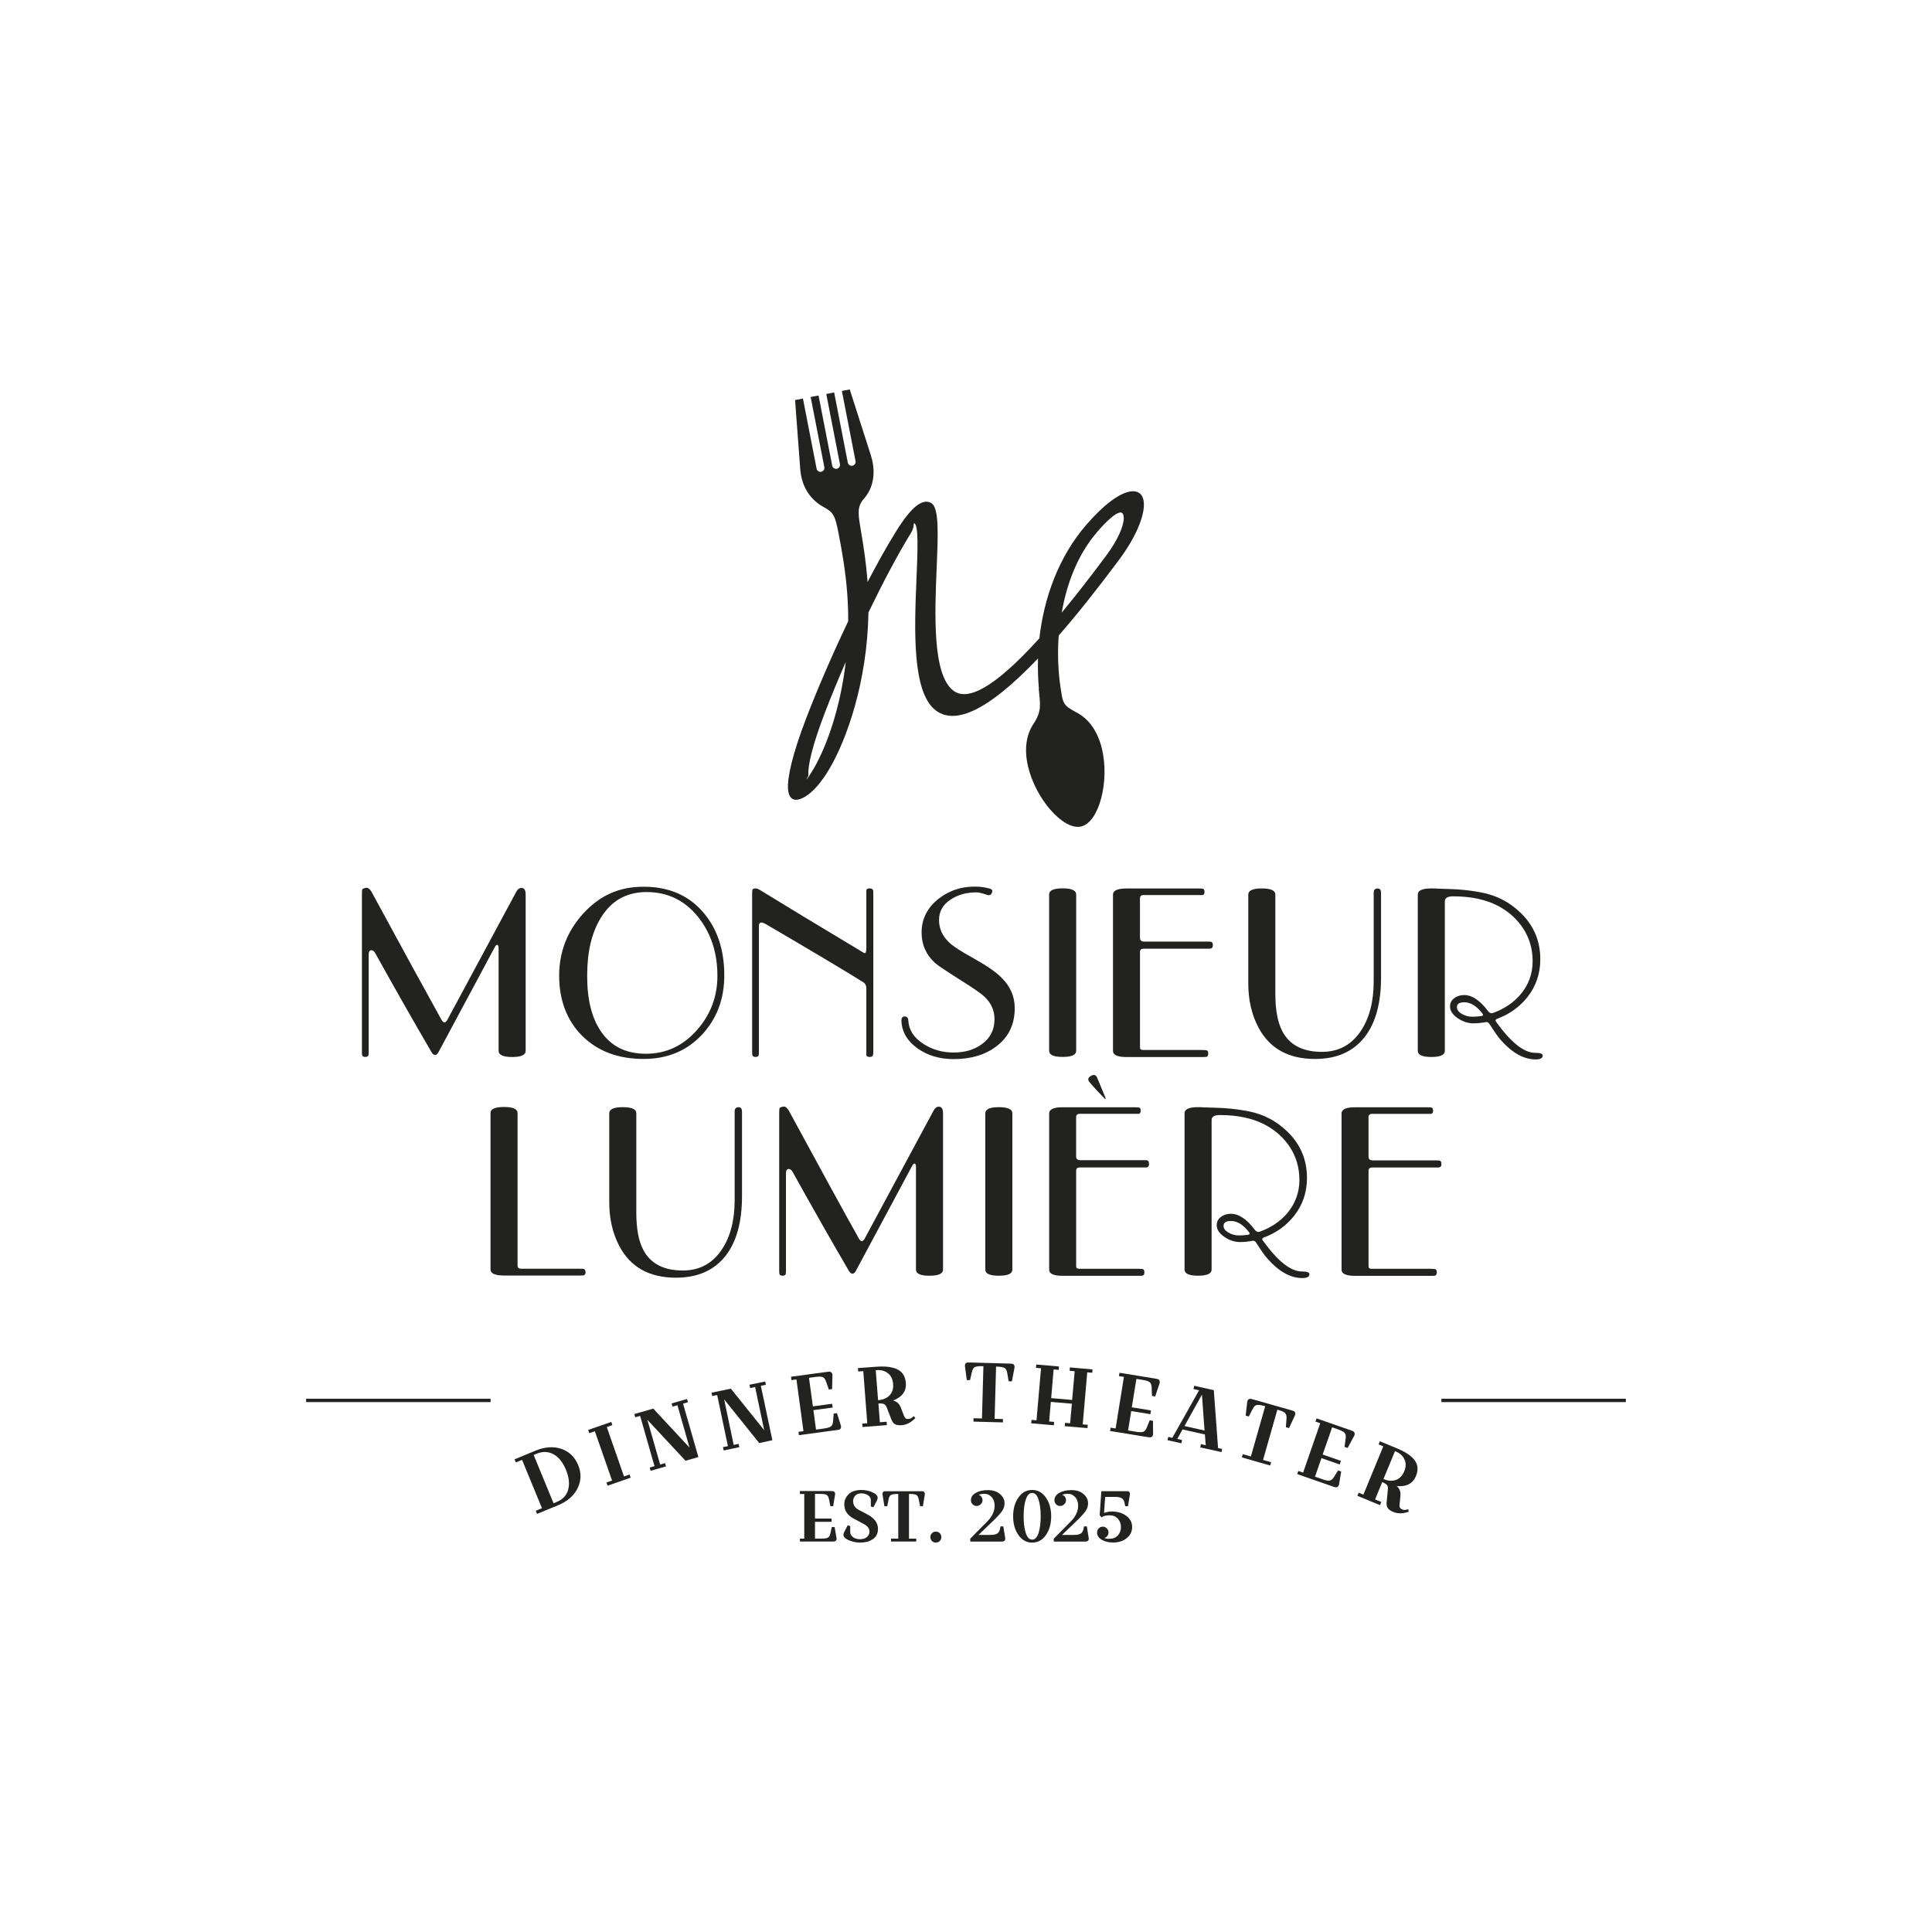 <?xml version="1.0" encoding="UTF-8"?>
<svg id="Ebene_1" xmlns="http://www.w3.org/2000/svg" version="1.1" viewBox="0 0 707 707">
  <!-- Generator: Adobe Illustrator 30.0.0, SVG Export Plug-In . SVG Version: 2.1.1 Build 123)  -->
  <defs>
    <style>
      .st0 {
        fill: #222221;
      }
    </style>
  </defs>
  <g>
    <g>
      <path class="st0" d="M135.9,347.72c-.66,0-.98.53-.98,1.61v35.19c0,.9,0,1.43-.08,1.61-.13.42-.5.64-1.16.64s-1.06-.21-1.16-.64c-.05-.13-.08-.66-.08-1.61v-57.34c0-.95.05-1.53.13-1.72s.45-.37,1.11-.53c.85-.24,1.61.26,2.33,1.53,11.67,21.51,20.16,37.04,25.48,46.59.37.71.74,1.08,1.16,1.08.37,0,.71-.32,1.08-.98l25.22-46.86c.48-.9,1.11-1.35,1.88-1.35,1.03,0,1.53.82,1.53,2.43v57.18c0,1.51-1.64,2.25-4.95,2.25s-4.95-.74-4.95-2.25v-37.44c0-.9-.19-1.35-.53-1.35-.29,0-.61.29-.9.9-13.04,24.37-19.92,37.2-20.64,38.5-.37.61-.74.9-1.16.9-.48,0-.93-.37-1.35-1.08-6.64-11.38-13.49-23.44-20.56-36.17-.42-.71-.9-1.08-1.43-1.08"/>
      <path class="st0" d="M262.53,357.11c0,7.65-2.54,14.31-7.62,19.98-5.08,5.69-11.25,8.52-18.5,8.52s-12.54-2.59-16.25-7.81c-3.55-4.97-5.29-11.85-5.29-20.69s1.64-15.72,4.95-21.17c3.84-6.32,9.42-9.5,16.78-9.5,7.78,0,14.13,3.1,19.02,9.31,4.6,5.85,6.91,12.97,6.91,21.33M265.05,356.93c0-9.55-2.67-17.36-7.99-23.39-5.32-6.03-12.52-9.05-21.54-9.05s-16.01,3.23-21.96,9.68c-5.95,6.46-8.94,14.1-8.94,22.94s2.83,16.43,8.49,22.01c5.66,5.58,13.12,8.39,22.41,8.39,8.68,0,15.77-2.94,21.27-8.78s8.26-13.12,8.26-21.78"/>
      <path class="st0" d="M276.48,325.1c-.66,0-1.06.21-1.16.64-.05.19-.08.71-.08,1.61v57.18c0,.95.03,1.51.08,1.61.13.42.5.64,1.16.64s1.03-.21,1.16-.64c.05-.19.08-.71.08-1.61v-45.7c0-.85.29-1.24.9-1.24.42,0,.93.19,1.53.53,17.25,10.08,29.21,17.23,35.85,21.38.69.48,1.03,1.19,1.03,2.17v24.47c.13.42.53.64,1.22.64s1.08-.21,1.22-.64c.05-.19.11-.71.11-1.61v-57.18c0-.9,0-1.43-.11-1.61-.13-.42-.53-.64-1.22-.64s-1.08.21-1.22.64v21.19c0,1.24-.21,1.88-.61,1.88-.11,0-.56-.24-1.3-.71-16.03-9.63-28.26-17.01-36.62-22.17-.85-.53-1.53-.82-2.06-.82"/>
      <path class="st0" d="M337.81,381.93c3.23,2.14,6.93,3.23,11.14,3.23s7.51-1.01,10.32-3.04c3.12-2.22,4.66-5.27,4.66-9.15,0-3.18-1.22-5.93-3.68-8.26-1.14-1.08-3.89-2.99-8.26-5.74-5.69-3.6-8.94-5.77-9.79-6.56-3.28-2.99-4.95-6.69-4.95-11.14,0-5.08,2.17-9.26,6.46-12.57,4.13-3.1,8.92-4.52,14.37-4.21,1.14.05,2.46.26,3.94.64.85.19,1.19.58,1.08,1.16-.24,1.14-.9,1.53-1.98,1.16-1.67-.58-2.94-.9-3.76-.9-3.65,0-6.8.87-9.42,2.59-2.88,1.85-4.31,4.37-4.31,7.54s1.24,5.87,3.76,8.26c1.38,1.32,4.07,3.07,8.07,5.29,5.4,2.99,9.08,5.5,11.03,7.54,3.23,3.18,4.84,6.88,4.84,11.14,0,5.98-2.25,10.66-6.75,14-4.07,3.12-9.29,4.66-15.61,4.66-5.16,0-9.55-1.32-13.23-3.94-3.68-2.62-5.64-5.93-5.87-9.87-.05-1.19.32-1.8,1.16-1.8s1.3.48,1.35,1.43c.19,3.47,1.98,6.32,5.4,8.52"/>
      <path class="st0" d="M393.82,384.52v-57.18c0-1.51-1.64-2.25-4.95-2.25s-4.95.74-4.95,2.25v57.18c0,1.51,1.64,2.25,4.95,2.25s4.95-.74,4.95-2.25"/>
      <path class="st0" d="M417.16,343.14v-14.37c0-.85.45-1.24,1.35-1.24h21.64c.42-.11.64-.5.64-1.16s-.21-1.06-.64-1.16c-.19-.05-.71-.08-1.61-.08h-26.3c-3.28,0-4.95.74-4.95,2.25v57.18c0,1.51,1.64,2.25,4.95,2.25h27.65c.95,0,1.51,0,1.61-.08.42-.13.64-.5.64-1.16,0-.53-.11-.9-.32-1.08s-.85-.26-1.93-.26h-21.64c-.71,0-1.08-.29-1.08-.9v-35.01c0-.77.45-1.16,1.35-1.16h23.07c.95,0,1.51,0,1.61-.08.42-.13.64-.53.64-1.22s-.21-1.08-.64-1.22c-.19-.05-.71-.08-1.61-.08h-22.89c-1.03,0-1.53-.45-1.53-1.35"/>
      <path class="st0" d="M469.21,377.25c-1.67-3.18-2.51-7.73-2.51-13.6v-36.28c0-1.51-1.64-2.25-4.95-2.25s-4.95.74-4.95,2.25v32.47c0,6.06,1.22,11.4,3.68,16.09,4.07,7.73,10.98,11.59,20.74,11.59,7.96,0,14.02-2.7,18.23-8.1,3.94-5.11,5.93-12.33,5.93-21.7v-30.96c0-1.19-.5-1.75-1.53-1.61-.77.13-1.16.61-1.16,1.43v32.54c0,7.46-1.59,13.52-4.76,18.23-3.41,5.05-8.15,7.57-14.18,7.57-7.06,0-11.91-2.54-14.55-7.65"/>
      <path class="st0" d="M542.21,371.8c-1.19.19-2.35.26-3.49.26-1.32,0-2.57-.34-3.78-1.03-1.19-.69-1.8-1.51-1.8-2.46,0-1.19.9-1.8,2.7-1.8,2.33,0,4.55,1.38,6.64,4.13.37.48.26.77-.26.9M547.5,373.94c-.37-.48-.26-.85.26-1.08,4.55-1.67,8.26-4.31,11.14-7.91,3.18-4,4.76-8.65,4.76-13.92,0-6.64-2.35-12.28-7.09-16.88-4.02-3.94-8.78-6.46-14.37-7.54-2.7-.53-5.72-.93-9.08-1.16-1.14-.05-3.55-.16-7.17-.26-.61-.05-1.32-.08-2.17-.08-3.28,0-4.95.74-4.95,2.25v57.18c0,1.51,1.64,2.25,4.95,2.25s4.95-.74,4.95-2.25v-54.74c0-1.19,1.03-1.8,3.04-1.8,6.4,0,11.83,1.14,16.25,3.41,3.94,2.04,7.06,4.82,9.37,8.33,2.3,3.52,3.47,7.54,3.47,12.04s-1.48,8.68-4.5,12.2c-2.57,2.99-5.93,5.24-10.05,6.72-.66.19-1.22,0-1.72-.64-2.94-3.94-5.87-5.93-8.78-5.93-1.38,0-2.59.37-3.62,1.14-1.06.74-1.56,1.77-1.56,3.04,0,1.56.93,2.99,2.78,4.26s3.78,1.91,5.74,1.91c1.51,0,2.99-.16,4.5-.45.61-.11,1.08.13,1.43.71,1.75,2.75,3.12,4.71,4.13,5.85,4.18,4.74,8.44,7.09,12.75,7.09,1.75,0,2.59-.48,2.59-1.43,0-.66-.93-.98-2.78-.98-4.07,0-8.84-3.78-14.26-11.32"/>
    </g>
    <path class="st0" d="M189.4,463.13c0,.77.45,1.16,1.35,1.16h21.27c.95,0,1.48,0,1.61.08.42.13.64.5.64,1.16s-.21,1.06-.64,1.16c-.19.05-.71.08-1.61.08h-27.57c-3.28,0-4.95-.74-4.95-2.25v-57.18c0-1.51,1.64-2.25,4.95-2.25s4.95.74,4.95,2.25v55.75h0v.03Z"/>
    <path class="st0" d="M235.36,457.29c-1.67-3.18-2.51-7.73-2.51-13.6v-36.28c0-1.51-1.64-2.25-4.95-2.25s-4.95.74-4.95,2.25v32.47c0,6.06,1.22,11.43,3.68,16.09,4.07,7.73,10.98,11.59,20.74,11.59,7.96,0,14.02-2.7,18.23-8.1,3.94-5.11,5.93-12.33,5.93-21.7v-30.96c0-1.19-.5-1.75-1.53-1.61-.77.13-1.16.61-1.16,1.43v32.54c0,7.46-1.59,13.52-4.76,18.2-3.41,5.05-8.15,7.57-14.18,7.57-7.06,0-11.91-2.54-14.55-7.65"/>
    <path class="st0" d="M288.6,427.78c-.66,0-.98.53-.98,1.61v35.19c0,.9-.03,1.43-.08,1.61-.13.42-.5.64-1.16.64s-1.06-.21-1.16-.64c-.05-.11-.08-.66-.08-1.61v-57.34c0-.95.05-1.53.13-1.72.08-.19.48-.37,1.11-.53.85-.24,1.61.26,2.33,1.53,11.67,21.51,20.16,37.04,25.51,46.57.37.71.74,1.08,1.16,1.08.37,0,.71-.32,1.08-.98l25.22-46.86c.48-.9,1.11-1.35,1.88-1.35,1.03,0,1.53.82,1.53,2.43v57.18c0,1.51-1.64,2.25-4.95,2.25s-4.95-.74-4.95-2.25v-37.44c0-.9-.19-1.35-.53-1.35-.29,0-.61.29-.9.9-13.04,24.37-19.92,37.2-20.64,38.5-.37.61-.74.9-1.16.9-.48,0-.93-.37-1.35-1.08-6.64-11.38-13.49-23.42-20.56-36.17-.42-.71-.9-1.08-1.43-1.08"/>
    <path class="st0" d="M370.46,464.59v-57.18c0-1.51-1.64-2.25-4.95-2.25s-4.95.74-4.95,2.25v57.18c0,1.51,1.64,2.25,4.95,2.25s4.95-.74,4.95-2.25"/>
    <path class="st0" d="M404.14,401.93c.24.24.4.32.45.26.05-.05,0-.24-.08-.53-.37-.85-1.38-3.28-3.04-7.36-.48-1.03-1.24-1.19-2.33-.53-1.03.61-1.16,1.35-.45,2.25,1.75,2.04,3.57,4.02,5.48,5.93M420.47,425.85c0-.69-.21-1.08-.64-1.22-.19-.05-.71-.08-1.61-.08h-22.89c-1.03,0-1.53-.45-1.53-1.35v-14.37c0-.85.45-1.24,1.35-1.24h21.64c.42-.13.64-.5.64-1.16s-.21-1.06-.64-1.16c-.19-.05-.71-.08-1.61-.08h-26.3c-3.28,0-4.95.74-4.95,2.25v57.18c0,1.51,1.64,2.25,4.95,2.25h27.65c.95,0,1.51,0,1.61-.08.42-.11.64-.5.64-1.16,0-.53-.11-.9-.32-1.08s-.85-.26-1.93-.26h-21.64c-.71,0-1.08-.29-1.08-.9v-35.01c0-.77.45-1.16,1.35-1.16h23.07c.95,0,1.51,0,1.61-.08.42-.13.64-.53.64-1.22"/>
    <path class="st0" d="M456.82,451.84c-1.19.19-2.35.26-3.49.26-1.32,0-2.57-.34-3.78-1.03-1.19-.69-1.8-1.51-1.8-2.46,0-1.19.9-1.8,2.7-1.8,2.33,0,4.55,1.38,6.64,4.13.37.48.26.77-.26.9M462.12,453.98c-.37-.48-.26-.85.26-1.08,4.55-1.67,8.26-4.31,11.14-7.91,3.18-4,4.76-8.65,4.76-13.92,0-6.64-2.35-12.28-7.09-16.88-4.02-3.94-8.78-6.46-14.37-7.54-2.7-.53-5.72-.93-9.08-1.16-1.14-.05-3.52-.16-7.17-.26-.61-.05-1.32-.08-2.14-.08-3.28,0-4.95.74-4.95,2.25v57.18c0,1.51,1.64,2.25,4.95,2.25s4.95-.74,4.95-2.25v-54.74c0-1.19,1.03-1.8,3.04-1.8,6.4,0,11.83,1.14,16.25,3.41,3.94,2.04,7.06,4.82,9.37,8.33,2.3,3.52,3.47,7.54,3.47,12.04s-1.51,8.68-4.5,12.2c-2.57,2.99-5.93,5.24-10.05,6.72-.66.19-1.22,0-1.72-.64-2.94-3.94-5.87-5.93-8.81-5.93-1.38,0-2.59.37-3.62,1.14-1.03.74-1.56,1.77-1.56,3.04,0,1.56.93,2.99,2.78,4.26s3.78,1.91,5.74,1.91c1.51,0,2.99-.16,4.5-.45.61-.13,1.08.11,1.43.71,1.75,2.75,3.12,4.71,4.13,5.82,4.18,4.74,8.44,7.09,12.75,7.09,1.75,0,2.59-.48,2.59-1.43,0-.66-.93-.98-2.78-.98-4.07,0-8.84-3.78-14.26-11.32"/>
    <path class="st0" d="M500.8,423.21v-14.37c0-.85.45-1.24,1.35-1.24h21.64c.42-.11.64-.5.64-1.16s-.21-1.06-.64-1.16c-.19-.05-.71-.08-1.61-.08h-26.3c-3.28,0-4.95.74-4.95,2.25v57.18c0,1.51,1.64,2.25,4.95,2.25h27.65c.95,0,1.51,0,1.61-.08.42-.13.64-.5.64-1.16,0-.53-.11-.9-.32-1.08s-.85-.26-1.93-.26h-21.64c-.71,0-1.08-.29-1.08-.9v-35.01c0-.77.45-1.16,1.35-1.16h23.07c.95,0,1.51,0,1.61-.08.42-.13.64-.53.64-1.22s-.21-1.08-.64-1.22c-.19-.05-.71-.08-1.61-.08h-22.89c-1.01,0-1.53-.45-1.53-1.35"/>
    <path class="st0" d="M207.92,545.13c-.58,2.09-1.98,3.6-4.21,4.5l-1.14.48-7.28-17.67,1.14-.48c2.2-.9,4.26-.82,6.17.24,1.91,1.08,3.41,2.96,4.52,5.69s1.38,5.13.79,7.22M211.55,536.08c-1.22-2.94-3.25-4.89-6.11-5.87-2.88-.98-6.03-.77-9.45.64l-7.7,3.18.48,1.14,2.28-.93,7.28,17.67-2.28.95.48,1.14,7.7-3.18c3.41-1.4,5.79-3.47,7.14-6.22,1.35-2.73,1.4-5.56.21-8.49"/>
  </g>
  <polygon class="st0" points="217.68 523.75 223.98 541.8 221.92 542.51 222.34 543.68 230.78 540.74 230.38 539.58 228.35 540.29 222.05 522.22 224.09 521.5 223.69 520.34 215.22 523.28 215.65 524.44 217.68 523.75"/>
  <polygon class="st0" points="243.72 536.61 243.38 535.42 241.58 535.92 236.89 519.55 250.86 534.55 255.57 533.2 249.96 513.65 251.74 513.12 251.39 511.95 245.78 513.57 246.1 514.73 247.9 514.23 252.32 529.73 239.06 515.47 232.13 517.46 232.47 518.65 234.25 518.14 239.51 536.53 237.74 537.04 238.08 538.23 243.72 536.61"/>
  <polygon class="st0" points="270.55 529.57 270.31 528.38 268.49 528.75 264.99 512.08 277.83 528.07 282.64 527.03 278.43 507.14 280.26 506.74 280 505.55 274.25 506.74 274.52 507.96 276.32 507.56 279.65 523.36 267.45 508.17 260.39 509.65 260.63 510.87 262.45 510.5 266.37 529.2 264.57 529.57 264.83 530.79 270.55 529.57"/>
  <g>
    <path class="st0" d="M307.04,523.2c.21-.05.4-.19.56-.42.16-.21.21-.53.16-.93l-1.48-4.71-1.19.16-.24,2.8c-.08.95-.34,1.59-.82,1.91-.48.34-1.35.58-2.67.77l-2.75.37-.95-7.12,7.04-.95-.19-1.38-7.04.95-1.43-10.45,2.14-.29c1.35-.19,2.28-.19,2.83,0,.53.19.95.74,1.27,1.64l1.03,2.94,1.19-.16.13-5.24c-.05-.4-.19-.69-.4-.87-.21-.16-.42-.26-.64-.26s-.56,0-1.01.08l-13.12,1.77.16,1.22,1.83-.24,2.57,18.94-1.83.24.16,1.22,13.73-1.85c.45-.05.77-.13.98-.19"/>
    <path class="st0" d="M325.56,510.6c-1.01,1.03-2.3,1.61-3.92,1.75h-.32l-.85-10.95h.32c1.61-.16,2.99.24,4.13,1.11s1.77,2.2,1.91,3.94-.29,3.12-1.3,4.15M334.98,518.91l-.61-.69c-.66.66-1.27,1.01-1.8,1.03s-.93,0-1.16-.21-.45-.53-.64-1.03l-1.16-3.02c-.53-1.32-1.46-2.14-2.78-2.49,3.33-1.27,4.87-3.41,4.66-6.4-.11-1.3-.45-2.38-1.03-3.23-1.51-2.2-4.76-3.1-9.74-2.73l-6.77.5.11,1.24,1.85-.13,1.46,19.08-1.85.13.11,1.24,8.92-.69-.11-1.24-2.46.19-.53-6.85c.98-.05,1.64,0,2.06.21.4.21.71.58.95,1.16l1.8,4.63c.32.79.77,1.35,1.35,1.61.61.29,1.38.4,2.33.32,1.85-.13,3.52-1.03,5.05-2.65"/>
    <path class="st0" d="M367.6,500.57c.5.29.82.87.98,1.83l.53,3.07h1.19l.98-5.13c0-.42-.08-.71-.26-.93s-.37-.32-.58-.34c-.21,0-.56-.05-1.01-.08l-14.42-.4h-1.01c-.21,0-.42.13-.61.32s-.29.5-.29.9l.69,5.21h1.19l.69-2.99c.21-.93.58-1.51,1.08-1.77.5-.24,1.46-.37,2.8-.32h.32l-.53,19.13-3.1-.08v1.24l10.77.29v-1.24l-3.04-.08.53-19.1h.32c1.35.05,2.28.21,2.78.48"/>
  </g>
  <polygon class="st0" points="399.7 502.35 399.8 501.13 391.52 500.39 391.42 501.63 393.27 501.79 392.34 512.3 384.67 511.63 385.57 501.13 387.42 501.29 387.53 500.05 379.22 499.33 379.11 500.55 380.96 500.71 379.3 519.76 377.47 519.6 377.37 520.84 385.65 521.56 385.75 520.34 383.93 520.18 384.54 513.01 392.24 513.67 391.6 520.84 389.75 520.68 389.64 521.9 397.95 522.61 398.06 521.4 396.21 521.24 397.87 502.19 399.7 502.35"/>
  <path class="st0" d="M420.89,525.98c.21,0,.42-.08.66-.24.21-.16.34-.45.42-.85l-.05-4.95-1.19-.19-1.06,2.62c-.34.87-.79,1.4-1.32,1.59s-1.48.16-2.78-.05l-2.75-.45,1.14-7.09,7.01,1.14.21-1.38-7.01-1.14,1.69-10.4,2.14.34c1.35.21,2.25.5,2.7.85s.69.98.74,1.93l.11,3.12,1.19.19,1.64-4.97c.08-.4,0-.71-.13-.95-.16-.21-.32-.37-.53-.42s-.53-.13-.98-.21l-13.07-2.12-.21,1.22,1.83.29-3.04,18.87-1.83-.29-.19,1.22,13.68,2.22c.45.08.77.11,1.01.11"/>
  <path class="st0" d="M440.82,523.49l-7.36-1.64,6.38-11.51.95,13.15h.03ZM447.25,530.24l-1.51-.34-1.56-21.19-7.17-1.59-.26,1.19,2.04.45-9.79,17.41-1.51-.34-.26,1.19,5.08,1.14.26-1.19-1.75-.4,1.91-3.47,8.2,1.83.29,3.94-1.75-.4-.26,1.19,7.78,1.72.26-1.19v.05h0Z"/>
  <g>
    <path class="st0" d="M470.29,517.16c.4.4.58,1.06.5,2.01l-.24,3.1,1.16.32,2.22-4.76c.11-.4.11-.71,0-.95-.13-.24-.29-.4-.48-.5-.21-.08-.53-.19-.95-.32l-13.89-3.94c-.45-.13-.77-.21-.98-.24s-.45,0-.66.16c-.24.13-.4.4-.53.79l-.61,5.21,1.16.32,1.43-2.78c.42-.85.93-1.32,1.48-1.43.56-.13,1.48,0,2.8.37l.29.08-5.24,18.39-2.96-.85-.34,1.19,10.37,2.96.34-1.19-2.96-.85,5.24-18.39.29.08c1.3.37,2.17.74,2.57,1.14"/>
    <path class="st0" d="M488.73,544.26c.21.05.45,0,.69-.13s.42-.37.56-.77l.82-4.87-1.14-.4-1.48,2.38c-.5.79-1.03,1.24-1.59,1.35-.56.08-1.48-.08-2.75-.53l-2.62-.93,2.35-6.77,6.69,2.33.45-1.32-6.69-2.33,3.47-9.95,2.04.71c1.27.45,2.12.87,2.51,1.3s.53,1.08.4,2.04l-.42,3.1,1.14.4,2.49-4.63c.13-.4.16-.71,0-.95-.11-.24-.26-.42-.45-.53-.19-.11-.5-.24-.93-.37l-12.49-4.34-.4,1.16,1.75.61-6.27,18.07-1.75-.61-.4,1.16,13.07,4.55c.42.16.74.24.95.29"/>
    <path class="st0" d="M513.87,538.41c-.66,1.61-1.67,2.67-3.02,3.15-1.35.48-2.78.4-4.29-.21l-.29-.11,4.21-10.19.29.11c1.51.61,2.57,1.59,3.18,2.88.61,1.3.61,2.75-.08,4.37M518.69,536.82c-.34-2.65-2.86-4.89-7.46-6.8l-6.27-2.59-.48,1.14,1.72.71-7.28,17.67-1.72-.71-.48,1.14,8.28,3.41.48-1.14-2.28-.95,2.62-6.35c.9.4,1.46.77,1.75,1.11.26.37.4.85.32,1.48l-.48,4.95c-.08.85.08,1.53.48,2.06s1.06.95,1.93,1.32c1.72.71,3.6.69,5.72-.08l-.24-.9c-.9.29-1.59.32-2.09.11-.5-.21-.79-.45-.93-.71s-.16-.69-.11-1.22l.32-3.2c.11-1.43-.34-2.57-1.38-3.47,3.55.34,5.9-.87,7.04-3.65.5-1.19.66-2.3.56-3.33"/>
    <path class="st0" d="M380.17,251.99c-.32-3.6-.42-7.3-.32-11.03-19.34,20.27-30.69,24-37.36,19.05-8.84-6.59-7.86-29.9-7.12-47.97.45-10.8.82-19.61-.77-20.56-.45-.26.16,1.32-1.22,3.52-5.03,8.18-10.45,18.5-15.58,29.13-.42,25.27-7.88,46.33-14.26,57.18h0c-2.99,5.11-6.22,8.68-9.02,10.29-3.52,2.01-5.82,1.27-6.14-2.83-.32-4.07,1.48-12.46,6.67-26.01,4-10.4,9.45-23.07,15.35-35.43,0-3.33-.11-6.75-.37-10.24-.56-7.38-1.77-14.9-3.23-22.25-1.27-6.4-1.83-7.33-5.56-9.39-4.1-2.28-7.88-6.64-8.41-13.89l-1.88-25.16,2.88-.56,5,25.67c.16.79.93,1.3,1.69,1.14s1.3-.93,1.14-1.69l-5-25.67,2.88-.56,5,25.67c.16.79.93,1.3,1.69,1.14.79-.16,1.3-.93,1.14-1.69l-5-25.67,2.88-.56,5,25.67c.16.77.93,1.3,1.69,1.14.79-.16,1.3-.93,1.14-1.69l-5-25.67,2.88-.56,7.7,24.03c2.17,6.8.64,12.38-2.43,15.85-2.54,2.88-2.3,5.19-1.32,10.98,1.08,6.3,2.04,12.67,2.49,18.55,0,.37.05.71.08,1.08,3.41-6.56,6.85-12.75,10.19-18.15,5.95-9.71,10.11-12.59,13.18-10.72,2.83,1.75,2.43,11.4,1.93,23.26-.71,17.28-1.64,39.58,6.14,45.38,4.97,3.7,14.37-.32,31.43-19.18,1.67-14.84,7.06-29.79,17.04-41.38,6.59-7.65,11.96-11.4,15.69-12.25,1.91-.42,3.33-.11,4.29.85.85.87,1.27,2.28,1.24,4.07-.08,4.47-2.99,11.77-9.05,19.92-8.23,11.06-15.56,20.24-22.12,27.76,0,.5-.08,1.01-.11,1.53-.32,5.9-.08,11.75.74,17.25.95,6.32.79,6.64,6.27,9.6,3.89,2.12,7.33,6.38,8.94,13.2,2.78,11.8-1.06,26.75-7.62,28.31-6.56,1.53-16.67-10.13-19.45-21.93-1.56-6.64-.48-11.88,1.93-15.53,3.2-4.84,2.51-7.04,1.98-13.02M401.39,194.81c-6.8,7.88-10.95,18.34-12.86,29.37,4.89-5.9,10.29-12.81,16.27-20.85,4.31-5.79,6.38-10.77,6.43-13.68,0-.85-.16-1.48-.48-1.83-.24-.26-.61-.34-1.06-.24-1.51.34-4.26,2.51-8.31,7.2M309.5,242.23c-2.86,6.56-5.45,12.83-7.59,18.44-4.71,12.25-6.32,19.58-6.09,22.91.05.79-1.06,1.83-.61,1.56.26-.16,1.11-1.43,2.46-3.7h0c4.58-7.81,9.79-21.75,11.83-39.21"/>
    <path class="st0" d="M305.4,564.05c.19,0,.34-.13.5-.29.16-.16.24-.42.24-.77l-.71-4.18h-1.03l-.53,2.35c-.19.79-.48,1.3-.9,1.53-.42.24-1.22.34-2.35.34h-2.38v-6.14h6.06v-1.19h-6.06v-9.02h1.85c1.16,0,1.96.11,2.38.34.42.24.71.74.87,1.53l.53,2.62h1.03l.71-4.42c0-.34-.08-.61-.24-.77s-.32-.26-.5-.29-.48-.05-.85-.05h-11.3v1.06h1.59v16.35h-1.59v1.06h11.83c.4,0,.66,0,.85-.05"/>
    <path class="st0" d="M311.14,558.47l-.93-.29-1.27,2.43c-.19.4-.29.74-.29,1.03,0,.77.66,1.43,1.98,2.01,1.32.56,2.7.85,4.1.85,1.91,0,3.47-.42,4.71-1.27,1.24-.85,1.85-2.09,1.85-3.73,0-2.17-1.27-3.94-3.81-5.27l-3.33-1.77c-1.3-.69-1.96-1.75-1.96-3.2,0-.71.26-1.35.77-1.93.5-.56,1.24-.85,2.2-.85s1.77.24,2.49.69c.69.45,1.03,1.08,1.03,1.88v2.22l.93.29,1.27-2.43c.19-.4.29-.71.29-1.03,0-.77-.64-1.46-1.91-2.01-1.27-.56-2.59-.85-4-.85-2.09,0-3.68.53-4.71,1.56-1.06,1.03-1.59,2.28-1.59,3.7,0,2.25,1.14,4,3.39,5.19l3.89,2.09c1.3.71,1.93,1.59,1.93,2.67,0,.85-.32,1.53-.93,2.04-.61.5-1.46.77-2.51.77s-1.91-.26-2.59-.77c-.66-.5-1.01-1.11-1.01-1.8v-2.22h0Z"/>
    <path class="st0" d="M335.3,547.04c.42.24.71.74.87,1.53l.53,2.62h1.03l.71-4.42c0-.34-.08-.61-.24-.77s-.32-.26-.5-.29-.48,0-.85,0h-13.18c-.19,0-.37.13-.5.29-.16.16-.24.42-.24.77l.71,4.42h1.03l.53-2.62c.16-.79.45-1.3.87-1.53s1.22-.34,2.38-.34h.26v16.35h-2.65v1.06h9.23v-1.06h-2.65v-16.35h.26c1.16,0,1.96.11,2.38.34"/>
    <path class="st0" d="M342.47,564.5c.56,0,1.03-.21,1.43-.58.4-.4.58-.87.58-1.43s-.19-1.03-.58-1.43-.87-.58-1.43-.58-1.03.19-1.43.58-.58.87-.58,1.43.19,1.03.58,1.43.87.58,1.43.58"/>
    <path class="st0" d="M367.13,564.05c.19,0,.34-.13.5-.29s.24-.42.24-.77l-.71-4.42h-1.03l-.19.95c-.19.82-.53,1.38-1.03,1.69s-1.32.48-2.46.48h-4.37l4.82-4.63c1.8-1.72,3.04-3.04,3.7-3.94.66-.93,1.01-1.91,1.01-2.96,0-1.38-.58-2.51-1.72-3.47s-2.59-1.4-4.37-1.4-3.25.34-4.45,1.01c-1.19.69-1.77,1.59-1.77,2.7,0,.58.21,1.08.61,1.48.4.42.9.61,1.48.61s1.08-.21,1.51-.64.64-.9.64-1.4-.13-.95-.4-1.3c-.26-.37-.61-.61-1.01-.74.58-.24,1.3-.37,2.09-.37,1.08,0,1.98.42,2.7,1.24s1.06,1.85,1.06,3.12c0,2.04-.9,3.97-2.73,5.79l-6.19,6.27v1.06h11.17c.4,0,.66,0,.85-.05"/>
    <path class="st0" d="M380.83,554.87c0,2.49-.26,4.52-.79,6.14-.53,1.59-1.32,2.41-2.33,2.41s-1.8-.79-2.33-2.41c-.53-1.59-.79-3.65-.79-6.14s.26-4.52.79-6.14,1.32-2.41,2.33-2.41,1.8.79,2.33,2.41c.53,1.61.79,3.65.79,6.14M384.67,554.9c0-2.73-.64-5-1.93-6.88-1.3-1.85-2.96-2.78-5.03-2.78s-3.76.93-5.03,2.78c-1.3,1.85-1.93,4.13-1.93,6.85s.64,5,1.93,6.85c1.3,1.85,2.96,2.78,5.03,2.78s3.76-.93,5.03-2.75,1.93-4.13,1.93-6.85"/>
    <path class="st0" d="M397.69,564.05c.19,0,.34-.13.5-.29s.24-.42.24-.77l-.71-4.42h-1.03l-.19.95c-.19.82-.53,1.38-1.03,1.69s-1.32.48-2.46.48h-4.37l4.82-4.63c1.8-1.72,3.04-3.04,3.7-3.94.66-.93,1.01-1.91,1.01-2.96,0-1.38-.58-2.51-1.72-3.47s-2.59-1.4-4.37-1.4-3.25.34-4.45,1.01c-1.19.69-1.77,1.59-1.77,2.7,0,.58.21,1.08.61,1.48.4.42.9.61,1.48.61s1.08-.21,1.51-.64.64-.9.64-1.4-.13-.95-.4-1.3c-.26-.37-.61-.61-1.01-.74.58-.24,1.3-.37,2.09-.37,1.08,0,1.98.42,2.7,1.24s1.06,1.85,1.06,3.12c0,2.04-.9,3.97-2.73,5.79l-6.19,6.27v1.06h11.17c.4,0,.66,0,.85-.05"/>
    <path class="st0" d="M403.03,545.63l-.61,8.86.66.77c.71-.5,1.72-.74,2.99-.74s2.28.42,3.02,1.27c.74.85,1.11,1.85,1.11,3.02s-.37,2.17-1.11,3.04c-.74.85-1.83,1.27-3.25,1.27-.66,0-1.22-.11-1.69-.32.45-.13.79-.37,1.08-.74s.42-.82.42-1.35-.21-.98-.61-1.4c-.42-.42-.9-.64-1.48-.64s-1.08.21-1.48.61c-.42.42-.61.9-.61,1.48,0,1.16.58,2.06,1.75,2.73s2.54.98,4.1.98c2.06,0,3.76-.56,5.05-1.64,1.3-1.08,1.93-2.43,1.93-4.05s-.69-2.94-2.09-4.02-3.2-1.64-5.45-1.64c-.87,0-1.77.19-2.75.53l.42-5.87h3.6c1.11,0,1.93.16,2.46.48.5.32.85.87,1.03,1.69l.24,1.22h1.03l.71-4.42c0-.34-.08-.61-.24-.77s-.32-.26-.5-.29h-9.74v-.05Z"/>
  </g>
  <rect class="st0" x="527.47" y="511.85" width="67.5" height="1.24"/>
  <rect class="st0" x="112.03" y="511.85" width="67.5" height="1.24"/>
</svg>